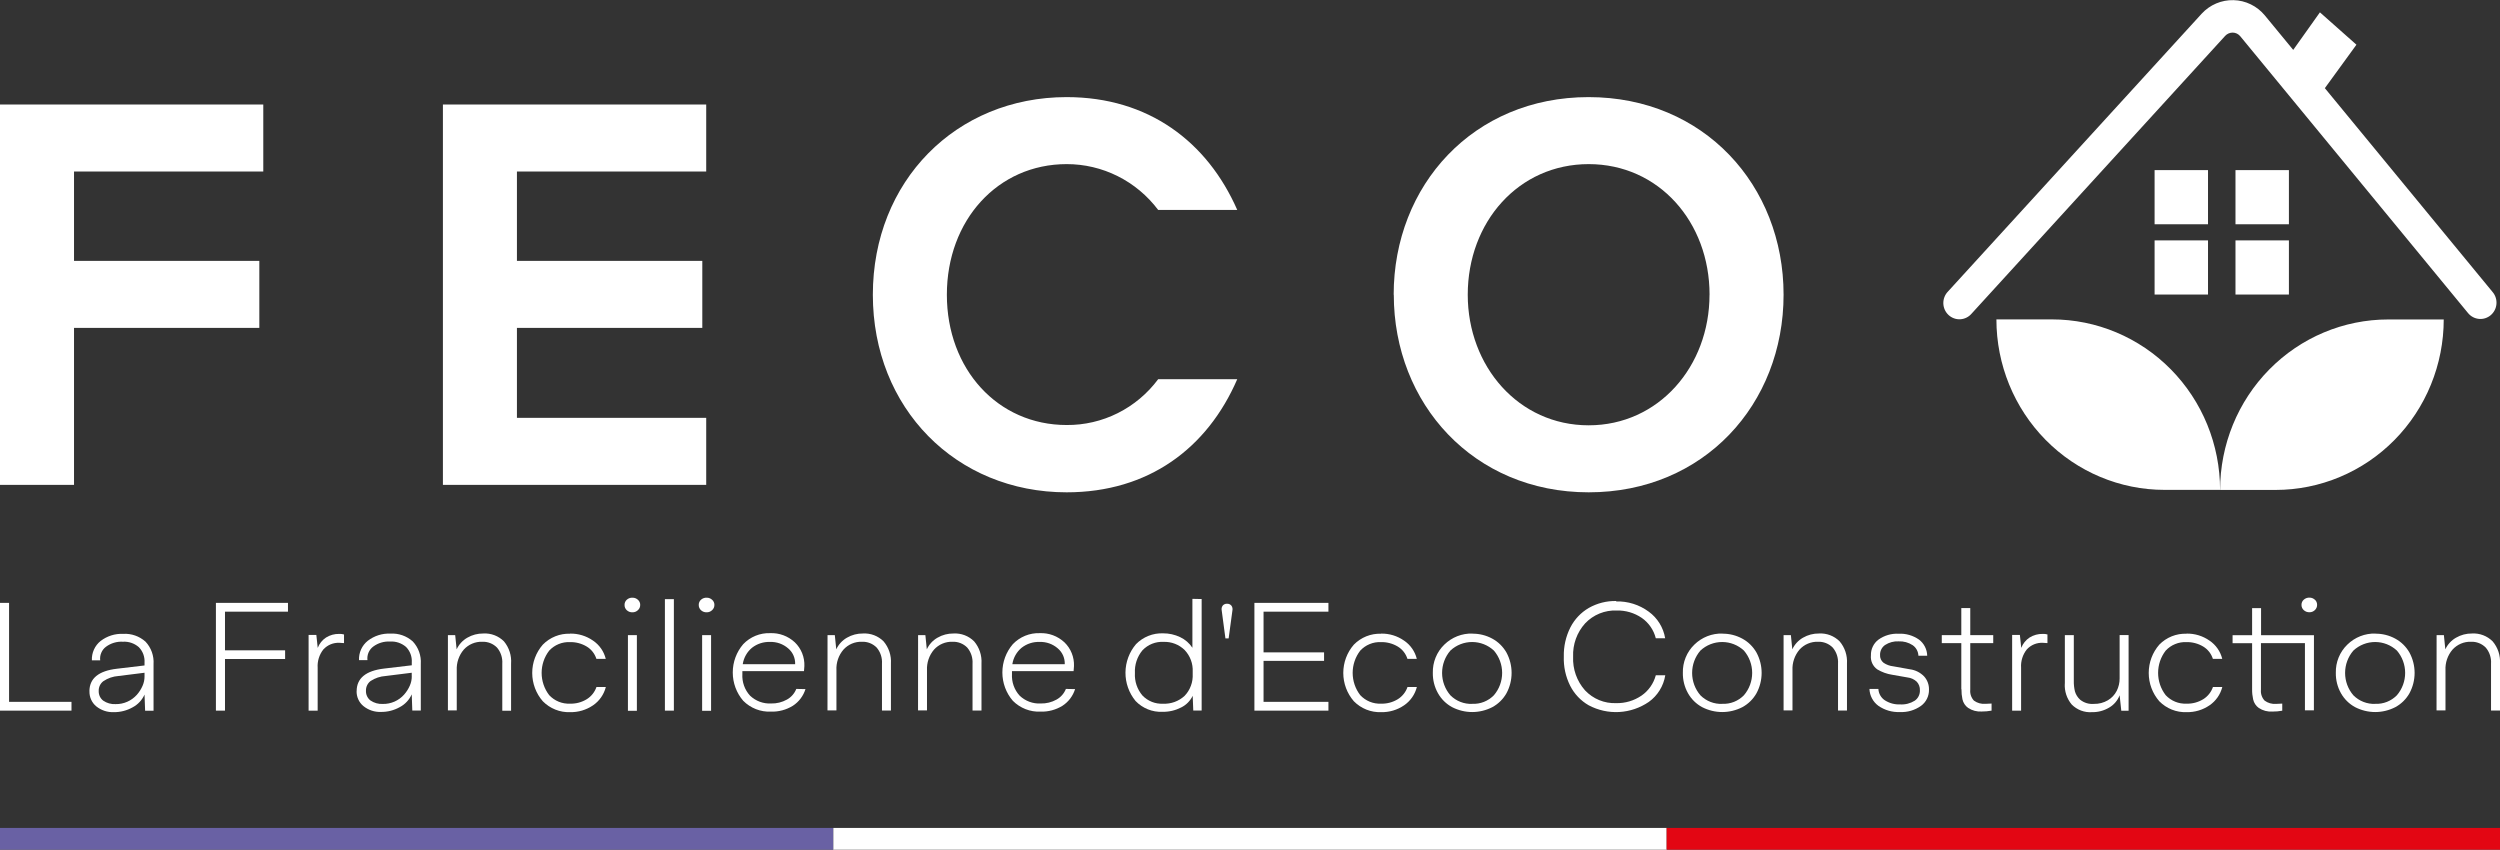 <svg width="153" height="52" viewBox="0 0 153 52" fill="none" xmlns="http://www.w3.org/2000/svg">
<rect x="0" y="0" width="153" height="52" fill="#333333" stroke="none"/>
<g clip-path="url(#clip0_1024_451)">
<path d="M0 36.896V43.491H4.375V42.953H0.555V36.896H0Z" fill="white"/>
<path d="M8.845 41.389V41.172L7.25 41.371C6.92 41.394 6.601 41.503 6.326 41.688C6.234 41.757 6.161 41.847 6.111 41.95C6.062 42.054 6.037 42.168 6.041 42.283C6.036 42.398 6.059 42.511 6.106 42.615C6.154 42.718 6.226 42.809 6.315 42.878C6.538 43.032 6.805 43.108 7.074 43.092C7.318 43.096 7.561 43.048 7.785 42.949C8.009 42.851 8.21 42.705 8.375 42.522C8.52 42.358 8.638 42.172 8.726 41.97C8.805 41.791 8.846 41.596 8.845 41.4M5.472 42.312C5.472 41.519 6.034 41.056 7.159 40.926L8.845 40.726V40.552C8.857 40.377 8.831 40.203 8.771 40.039C8.71 39.876 8.616 39.727 8.494 39.604C8.224 39.37 7.875 39.252 7.521 39.273C7.15 39.252 6.784 39.361 6.484 39.583C6.358 39.677 6.259 39.804 6.198 39.95C6.136 40.095 6.113 40.255 6.132 40.413H5.623C5.613 40.186 5.656 39.96 5.75 39.753C5.843 39.547 5.984 39.366 6.16 39.226C6.557 38.923 7.045 38.769 7.542 38.792C8.04 38.763 8.53 38.934 8.905 39.269C9.077 39.452 9.209 39.669 9.294 39.906C9.379 40.144 9.414 40.396 9.397 40.648V43.498H8.881L8.845 42.508C8.696 42.843 8.44 43.118 8.118 43.288C7.765 43.487 7.366 43.589 6.962 43.584C6.574 43.599 6.194 43.472 5.89 43.228C5.755 43.116 5.647 42.973 5.575 42.812C5.503 42.651 5.469 42.475 5.475 42.298" fill="white"/>
<path d="M13.214 36.896H17.624V37.434H13.769V39.8H17.449V40.331H13.769V43.491H13.214V36.896Z" fill="white"/>
<path d="M21.054 38.838V39.358C20.96 39.346 20.865 39.34 20.769 39.34C20.587 39.331 20.406 39.363 20.237 39.432C20.069 39.502 19.917 39.608 19.792 39.743C19.54 40.06 19.414 40.462 19.441 40.869V43.491H18.886V38.859H19.36L19.445 39.65C19.544 39.39 19.723 39.168 19.954 39.016C20.197 38.865 20.478 38.788 20.762 38.795C20.862 38.79 20.962 38.802 21.058 38.831" fill="white"/>
<path d="M25.198 41.389V41.172L23.602 41.371C23.274 41.391 22.957 41.497 22.681 41.678C22.59 41.746 22.516 41.836 22.467 41.94C22.417 42.043 22.393 42.158 22.397 42.273C22.392 42.387 22.414 42.501 22.462 42.604C22.51 42.708 22.581 42.798 22.671 42.868C22.894 43.022 23.161 43.097 23.43 43.081C23.674 43.086 23.916 43.037 24.141 42.939C24.365 42.84 24.566 42.695 24.73 42.511C24.875 42.347 24.994 42.161 25.082 41.959C25.161 41.78 25.202 41.586 25.201 41.389M21.827 42.301C21.827 41.508 22.39 41.046 23.514 40.915L25.201 40.716V40.541C25.213 40.367 25.187 40.192 25.127 40.029C25.066 39.865 24.971 39.717 24.85 39.593C24.579 39.36 24.231 39.241 23.876 39.262C23.506 39.241 23.14 39.35 22.84 39.572C22.714 39.666 22.615 39.793 22.553 39.939C22.492 40.085 22.469 40.245 22.488 40.402H21.971C21.961 40.175 22.005 39.949 22.098 39.743C22.192 39.536 22.333 39.356 22.509 39.216C22.907 38.909 23.398 38.754 23.897 38.777C24.396 38.748 24.886 38.92 25.261 39.255C25.433 39.438 25.565 39.654 25.65 39.892C25.734 40.129 25.77 40.382 25.753 40.634V43.484H25.233L25.198 42.494C25.048 42.829 24.792 43.104 24.47 43.274C24.117 43.473 23.718 43.575 23.314 43.57C22.926 43.585 22.546 43.459 22.242 43.213C22.106 43.102 21.998 42.96 21.925 42.798C21.853 42.637 21.818 42.461 21.824 42.283" fill="white"/>
<path d="M27.412 38.87H27.858L27.946 39.739C28.086 39.439 28.314 39.19 28.6 39.027C28.898 38.854 29.237 38.766 29.581 38.77C29.812 38.756 30.044 38.792 30.262 38.875C30.479 38.958 30.677 39.086 30.842 39.251C31.159 39.632 31.316 40.123 31.278 40.619V43.495H30.74V40.619C30.765 40.26 30.649 39.906 30.417 39.632C30.299 39.513 30.158 39.419 30.002 39.358C29.847 39.297 29.68 39.269 29.514 39.276C29.302 39.269 29.091 39.308 28.896 39.391C28.701 39.474 28.525 39.599 28.382 39.757C28.084 40.108 27.931 40.56 27.953 41.022V43.477H27.412V38.87Z" fill="white"/>
<path d="M34.887 38.777C35.388 38.767 35.88 38.917 36.293 39.205C36.682 39.466 36.96 39.865 37.073 40.324H36.5C36.4 40.007 36.189 39.738 35.906 39.568C35.595 39.382 35.238 39.288 34.877 39.297C34.641 39.287 34.406 39.328 34.188 39.418C33.97 39.507 33.773 39.644 33.611 39.818C33.311 40.207 33.148 40.687 33.148 41.181C33.148 41.675 33.311 42.155 33.611 42.544C33.775 42.718 33.973 42.855 34.193 42.945C34.413 43.035 34.65 43.075 34.887 43.064C35.248 43.075 35.605 42.979 35.913 42.789C36.189 42.617 36.397 42.354 36.504 42.045H37.077C36.96 42.504 36.681 42.903 36.293 43.167C35.878 43.45 35.387 43.595 34.887 43.584C34.579 43.595 34.272 43.542 33.986 43.427C33.699 43.312 33.439 43.139 33.221 42.918C32.803 42.44 32.572 41.823 32.572 41.184C32.572 40.545 32.803 39.929 33.221 39.451C33.439 39.229 33.699 39.056 33.986 38.941C34.272 38.826 34.579 38.773 34.887 38.784" fill="white"/>
<path d="M38.429 38.87H38.977V43.502H38.429V38.87ZM38.222 37.021C38.22 36.961 38.232 36.901 38.256 36.847C38.279 36.792 38.315 36.743 38.359 36.704C38.455 36.617 38.582 36.572 38.71 36.579C38.833 36.577 38.951 36.623 39.041 36.707C39.085 36.746 39.121 36.794 39.145 36.848C39.17 36.902 39.182 36.961 39.181 37.021C39.182 37.081 39.169 37.141 39.145 37.197C39.121 37.252 39.085 37.301 39.041 37.341C38.952 37.428 38.833 37.475 38.71 37.473C38.646 37.476 38.582 37.467 38.522 37.445C38.462 37.423 38.406 37.389 38.359 37.345C38.314 37.304 38.279 37.254 38.255 37.198C38.232 37.142 38.22 37.082 38.222 37.021Z" fill="white"/>
<path d="M41.241 36.668H40.692V43.491H41.241V36.668Z" fill="white"/>
<path d="M42.97 38.87H43.518V43.502H42.97V38.87ZM42.763 37.021C42.761 36.961 42.773 36.901 42.797 36.847C42.82 36.792 42.856 36.743 42.9 36.704C42.996 36.617 43.123 36.572 43.251 36.579C43.374 36.577 43.492 36.623 43.582 36.707C43.626 36.746 43.662 36.794 43.686 36.848C43.711 36.902 43.723 36.961 43.722 37.021C43.723 37.081 43.71 37.141 43.686 37.197C43.662 37.252 43.626 37.301 43.582 37.341C43.493 37.428 43.374 37.475 43.251 37.473C43.122 37.479 42.996 37.433 42.9 37.345C42.855 37.304 42.82 37.254 42.797 37.198C42.773 37.142 42.761 37.082 42.763 37.021Z" fill="white"/>
<path d="M45.461 40.651H48.663C48.67 40.467 48.635 40.283 48.561 40.114C48.486 39.945 48.375 39.796 48.234 39.679C47.926 39.412 47.531 39.272 47.127 39.287C46.729 39.271 46.339 39.397 46.023 39.643C45.721 39.893 45.52 40.247 45.458 40.637M49.295 42.173C49.163 42.596 48.888 42.958 48.519 43.196C48.115 43.444 47.648 43.568 47.176 43.552C46.864 43.565 46.553 43.514 46.263 43.4C45.972 43.285 45.707 43.112 45.486 42.889C45.072 42.409 44.845 41.793 44.845 41.156C44.845 40.518 45.072 39.903 45.486 39.422C45.698 39.2 45.955 39.025 46.238 38.909C46.521 38.793 46.825 38.739 47.13 38.749C47.689 38.725 48.234 38.928 48.645 39.312C48.838 39.498 48.99 39.724 49.09 39.973C49.191 40.223 49.238 40.492 49.228 40.762C49.226 40.867 49.217 40.971 49.204 41.075H45.433V41.25C45.419 41.492 45.453 41.734 45.534 41.962C45.615 42.19 45.741 42.399 45.904 42.576C46.076 42.738 46.278 42.865 46.499 42.947C46.72 43.029 46.955 43.065 47.19 43.053C47.529 43.062 47.863 42.98 48.16 42.814C48.42 42.671 48.623 42.441 48.733 42.162L49.295 42.173Z" fill="white"/>
<path d="M50.645 38.87H51.091L51.179 39.739C51.319 39.439 51.547 39.19 51.833 39.027C52.131 38.854 52.47 38.766 52.813 38.77C53.045 38.756 53.277 38.792 53.495 38.875C53.712 38.958 53.91 39.086 54.075 39.251C54.394 39.627 54.556 40.114 54.525 40.609V43.484H53.977V40.619C54.001 40.26 53.885 39.906 53.653 39.632C53.535 39.513 53.394 39.419 53.239 39.358C53.083 39.297 52.917 39.269 52.75 39.276C52.538 39.269 52.328 39.308 52.132 39.391C51.937 39.474 51.762 39.599 51.619 39.757C51.319 40.106 51.165 40.56 51.19 41.022V43.477H50.642L50.645 38.87Z" fill="white"/>
<path d="M56.187 38.87H56.633L56.721 39.739C56.861 39.438 57.089 39.189 57.375 39.027C57.673 38.854 58.012 38.766 58.355 38.77C58.587 38.756 58.819 38.792 59.037 38.875C59.254 38.958 59.452 39.086 59.617 39.251C59.936 39.627 60.098 40.114 60.067 40.609V43.484H59.519V40.619C59.543 40.26 59.427 39.906 59.195 39.632C59.078 39.513 58.936 39.419 58.781 39.358C58.625 39.297 58.459 39.269 58.292 39.276C58.081 39.269 57.87 39.308 57.674 39.391C57.479 39.474 57.304 39.599 57.161 39.757C56.863 40.108 56.709 40.56 56.732 41.022V43.477H56.184L56.187 38.87Z" fill="white"/>
<path d="M61.961 40.651H65.163C65.17 40.467 65.135 40.283 65.061 40.114C64.986 39.946 64.874 39.797 64.734 39.679C64.427 39.412 64.031 39.272 63.627 39.287C63.229 39.27 62.839 39.397 62.523 39.643C62.221 39.893 62.019 40.247 61.958 40.637M65.795 42.173C65.663 42.596 65.388 42.958 65.019 43.196C64.615 43.444 64.148 43.568 63.676 43.552C63.364 43.565 63.053 43.514 62.763 43.4C62.472 43.285 62.207 43.112 61.986 42.889C61.572 42.409 61.345 41.793 61.345 41.156C61.345 40.518 61.572 39.903 61.986 39.422C62.198 39.2 62.455 39.025 62.738 38.909C63.021 38.793 63.325 38.739 63.63 38.749C64.189 38.725 64.734 38.928 65.145 39.312C65.338 39.498 65.49 39.724 65.59 39.973C65.691 40.223 65.738 40.492 65.728 40.762C65.726 40.867 65.717 40.971 65.704 41.075H61.933V41.25C61.919 41.492 61.953 41.734 62.034 41.962C62.115 42.19 62.241 42.399 62.404 42.576C62.575 42.739 62.778 42.866 62.999 42.948C63.22 43.03 63.455 43.066 63.69 43.053C64.029 43.062 64.363 42.98 64.66 42.814C64.92 42.671 65.122 42.44 65.233 42.162L65.795 42.173Z" fill="white"/>
<path d="M72.993 41.25V41.111C73.005 40.867 72.968 40.623 72.883 40.395C72.798 40.166 72.668 39.958 72.501 39.782C72.33 39.615 72.129 39.485 71.908 39.4C71.687 39.314 71.451 39.274 71.214 39.283C70.975 39.269 70.736 39.308 70.512 39.396C70.289 39.485 70.088 39.621 69.921 39.796C69.596 40.184 69.43 40.684 69.457 41.193C69.429 41.695 69.595 42.189 69.921 42.569C70.084 42.737 70.281 42.869 70.497 42.955C70.714 43.041 70.947 43.079 71.179 43.067C71.419 43.079 71.659 43.042 71.885 42.96C72.112 42.877 72.32 42.75 72.497 42.586C72.667 42.41 72.798 42.2 72.883 41.969C72.969 41.739 73.006 41.492 72.993 41.247M73.541 36.661V43.484H73.028L72.993 42.583C72.843 42.893 72.596 43.144 72.29 43.295C71.934 43.479 71.54 43.571 71.141 43.563C70.836 43.577 70.532 43.525 70.248 43.41C69.965 43.296 69.708 43.122 69.496 42.9C69.093 42.411 68.874 41.793 68.879 41.156C68.884 40.519 69.113 39.904 69.524 39.422C69.739 39.202 69.997 39.03 70.282 38.916C70.566 38.802 70.87 38.749 71.176 38.76C71.54 38.756 71.901 38.837 72.23 38.995C72.532 39.138 72.79 39.362 72.975 39.643V36.65L73.541 36.661Z" fill="white"/>
<path d="M74.996 39.069L74.768 37.352C74.757 37.301 74.757 37.248 74.769 37.197C74.78 37.145 74.803 37.098 74.835 37.056C74.867 37.02 74.908 36.991 74.953 36.973C74.998 36.954 75.046 36.946 75.095 36.949C75.144 36.947 75.193 36.955 75.239 36.974C75.284 36.993 75.325 37.023 75.358 37.06C75.39 37.101 75.412 37.148 75.423 37.199C75.435 37.249 75.436 37.301 75.425 37.352L75.193 39.069H74.996Z" fill="white"/>
<path d="M76.77 36.896H81.3V37.434H77.329V39.925H81.033V40.445H77.329V42.953H81.3V43.491H76.77V36.896Z" fill="white"/>
<path d="M84.523 38.777C85.024 38.767 85.516 38.917 85.928 39.205C86.317 39.466 86.596 39.865 86.709 40.324H86.136C86.036 40.007 85.825 39.738 85.542 39.568C85.23 39.382 84.874 39.288 84.512 39.297C84.277 39.287 84.042 39.328 83.824 39.418C83.605 39.507 83.409 39.644 83.247 39.818C82.946 40.207 82.783 40.687 82.783 41.181C82.783 41.675 82.946 42.155 83.247 42.544C83.41 42.718 83.609 42.855 83.829 42.945C84.049 43.035 84.286 43.075 84.523 43.064C84.884 43.075 85.24 42.979 85.549 42.789C85.824 42.617 86.033 42.354 86.139 42.045H86.712C86.595 42.504 86.317 42.903 85.928 43.167C85.514 43.45 85.023 43.596 84.523 43.584C84.215 43.595 83.908 43.542 83.621 43.427C83.335 43.312 83.075 43.139 82.857 42.918C82.439 42.439 82.209 41.823 82.209 41.184C82.209 40.545 82.439 39.929 82.857 39.451C83.074 39.229 83.335 39.056 83.621 38.941C83.908 38.826 84.215 38.773 84.523 38.784" fill="white"/>
<path d="M90.104 43.074C90.348 43.085 90.591 43.044 90.819 42.954C91.046 42.864 91.253 42.726 91.425 42.551C91.751 42.172 91.931 41.685 91.931 41.182C91.931 40.679 91.751 40.193 91.425 39.814C91.062 39.477 90.587 39.291 90.095 39.291C89.603 39.291 89.128 39.477 88.765 39.814C88.437 40.193 88.256 40.68 88.256 41.184C88.256 41.688 88.437 42.175 88.765 42.554C88.941 42.73 89.15 42.867 89.381 42.957C89.611 43.047 89.857 43.088 90.104 43.078M90.104 38.781C90.53 38.776 90.951 38.88 91.327 39.084C91.689 39.28 91.989 39.575 92.195 39.935C92.402 40.318 92.51 40.746 92.51 41.182C92.51 41.618 92.402 42.047 92.195 42.429C91.991 42.789 91.691 43.083 91.33 43.278C90.949 43.474 90.528 43.577 90.1 43.577C89.673 43.577 89.251 43.474 88.87 43.278C88.509 43.083 88.209 42.789 88.006 42.429C87.791 42.049 87.681 41.617 87.689 41.179C87.681 40.857 87.739 40.537 87.86 40.239C87.981 39.941 88.162 39.673 88.392 39.451C88.621 39.227 88.891 39.052 89.188 38.935C89.484 38.819 89.8 38.764 90.118 38.774" fill="white"/>
<path d="M98.9 36.807C99.618 36.786 100.322 37.006 100.903 37.434C101.437 37.821 101.799 38.406 101.908 39.062H101.335C101.207 38.553 100.899 38.108 100.471 37.812C100.018 37.505 99.483 37.349 98.939 37.363C98.581 37.349 98.225 37.411 97.893 37.546C97.561 37.681 97.261 37.886 97.013 38.147C96.509 38.703 96.244 39.438 96.275 40.192C96.241 40.947 96.503 41.686 97.002 42.248C97.246 42.508 97.542 42.712 97.87 42.847C98.197 42.983 98.55 43.045 98.903 43.032C99.459 43.046 100.004 42.884 100.464 42.569C100.89 42.273 101.199 41.834 101.335 41.328H101.915C101.862 41.654 101.745 41.966 101.572 42.245C101.399 42.525 101.173 42.767 100.907 42.957C100.369 43.325 99.743 43.539 99.095 43.575C98.447 43.611 97.802 43.469 97.227 43.163C96.741 42.885 96.346 42.467 96.092 41.963C95.817 41.411 95.684 40.799 95.705 40.181C95.691 39.563 95.829 38.951 96.106 38.4C96.361 37.9 96.753 37.486 97.234 37.206C97.745 36.917 98.322 36.77 98.907 36.782" fill="white"/>
<path d="M105.405 43.074C105.649 43.085 105.893 43.044 106.121 42.954C106.348 42.864 106.555 42.726 106.727 42.551C107.053 42.172 107.233 41.685 107.233 41.182C107.233 40.679 107.053 40.193 106.727 39.814C106.363 39.477 105.889 39.291 105.397 39.291C104.904 39.291 104.43 39.477 104.066 39.814C103.739 40.193 103.558 40.68 103.558 41.184C103.558 41.688 103.739 42.175 104.066 42.554C104.242 42.73 104.452 42.867 104.682 42.957C104.913 43.047 105.159 43.088 105.405 43.078M105.405 38.781C105.832 38.776 106.252 38.88 106.628 39.084C106.99 39.28 107.291 39.575 107.496 39.935C107.703 40.318 107.812 40.746 107.812 41.182C107.812 41.618 107.703 42.047 107.496 42.429C107.293 42.789 106.993 43.083 106.632 43.278C106.251 43.474 105.829 43.577 105.402 43.577C104.974 43.577 104.553 43.474 104.172 43.278C103.81 43.083 103.511 42.789 103.307 42.429C103.092 42.049 102.983 41.617 102.991 41.179C102.982 40.857 103.041 40.537 103.162 40.239C103.283 39.941 103.464 39.673 103.694 39.451C103.922 39.227 104.193 39.052 104.489 38.935C104.786 38.819 105.102 38.764 105.419 38.774" fill="white"/>
<path d="M109.155 38.87H109.602L109.689 39.739C109.829 39.439 110.057 39.19 110.343 39.027C110.642 38.854 110.98 38.766 111.324 38.77C111.555 38.756 111.787 38.792 112.005 38.875C112.222 38.958 112.42 39.086 112.585 39.251C112.905 39.627 113.066 40.114 113.035 40.609V43.484H112.487V40.619C112.511 40.26 112.395 39.906 112.164 39.632C112.046 39.513 111.904 39.419 111.749 39.358C111.593 39.297 111.427 39.269 111.26 39.276C111.049 39.269 110.838 39.308 110.643 39.391C110.447 39.474 110.272 39.599 110.129 39.757C109.831 40.108 109.678 40.56 109.7 41.022V43.477H109.155V38.87Z" fill="white"/>
<path d="M114.409 42.162H114.957C114.964 42.301 115.003 42.437 115.072 42.558C115.14 42.678 115.236 42.781 115.351 42.857C115.63 43.036 115.956 43.125 116.286 43.11C116.601 43.13 116.914 43.05 117.182 42.882C117.284 42.812 117.366 42.716 117.421 42.605C117.477 42.493 117.503 42.369 117.498 42.244C117.503 42.148 117.488 42.052 117.454 41.962C117.421 41.872 117.37 41.79 117.305 41.72C117.149 41.574 116.951 41.483 116.739 41.46L115.804 41.296C115.48 41.247 115.169 41.134 114.887 40.965C114.753 40.87 114.646 40.74 114.578 40.589C114.51 40.438 114.484 40.271 114.501 40.106C114.495 39.919 114.535 39.733 114.617 39.565C114.698 39.397 114.819 39.251 114.968 39.141C115.327 38.886 115.76 38.761 116.198 38.784C116.639 38.762 117.075 38.887 117.439 39.141C117.592 39.255 117.718 39.404 117.805 39.576C117.893 39.748 117.941 39.938 117.945 40.131H117.407C117.402 40.003 117.368 39.878 117.307 39.766C117.246 39.654 117.16 39.558 117.055 39.486C116.801 39.319 116.501 39.237 116.198 39.251C115.906 39.235 115.616 39.313 115.369 39.472C115.271 39.539 115.192 39.629 115.138 39.735C115.084 39.841 115.057 39.959 115.059 40.078C115.053 40.17 115.069 40.263 115.106 40.348C115.144 40.432 115.201 40.506 115.274 40.562C115.454 40.683 115.66 40.758 115.875 40.78L116.894 40.962C117.221 41.005 117.524 41.158 117.755 41.396C117.954 41.616 118.061 41.906 118.054 42.205C118.058 42.398 118.016 42.59 117.931 42.763C117.846 42.937 117.72 43.086 117.565 43.199C117.188 43.467 116.735 43.6 116.275 43.577C115.807 43.598 115.344 43.465 114.957 43.196C114.794 43.076 114.66 42.921 114.565 42.741C114.47 42.562 114.417 42.362 114.409 42.159" fill="white"/>
<path d="M120.032 42.18V39.358H118.837V38.87H120.032V37.213H120.58V38.87H121.986V39.358H120.58V42.209C120.568 42.33 120.581 42.453 120.62 42.568C120.659 42.684 120.722 42.79 120.805 42.878C121.009 43.026 121.258 43.096 121.508 43.074L121.884 43.057V43.491C121.682 43.528 121.477 43.546 121.272 43.545C120.984 43.562 120.697 43.486 120.454 43.327C120.275 43.202 120.149 43.012 120.102 42.797C120.059 42.594 120.039 42.387 120.042 42.18" fill="white"/>
<path d="M125.304 38.838V39.358C125.209 39.346 125.114 39.34 125.019 39.34C124.837 39.331 124.656 39.363 124.487 39.432C124.318 39.502 124.167 39.608 124.042 39.743C123.79 40.06 123.664 40.462 123.691 40.869V43.491H123.143V38.859H123.617L123.701 39.65C123.801 39.39 123.979 39.168 124.211 39.016C124.454 38.865 124.734 38.788 125.019 38.795C125.119 38.79 125.219 38.802 125.314 38.831" fill="white"/>
<path d="M126.369 41.834V38.87H126.917V41.667C126.912 41.886 126.936 42.106 126.987 42.319C127.045 42.513 127.155 42.687 127.304 42.821C127.543 43.014 127.846 43.105 128.15 43.078C128.449 43.085 128.743 43.009 129.001 42.857C129.231 42.722 129.419 42.523 129.542 42.283C129.662 42.045 129.724 41.781 129.721 41.514V38.866H130.27V43.498H129.823L129.721 42.551C129.599 42.87 129.372 43.137 129.078 43.306C128.759 43.496 128.394 43.592 128.024 43.584C127.797 43.6 127.57 43.566 127.358 43.486C127.145 43.405 126.951 43.279 126.79 43.117C126.491 42.762 126.339 42.304 126.365 41.838" fill="white"/>
<path d="M133.816 38.777C134.317 38.767 134.809 38.917 135.221 39.205C135.61 39.466 135.889 39.865 136.002 40.324H135.429C135.329 40.007 135.118 39.738 134.835 39.568C134.523 39.382 134.167 39.288 133.805 39.297C133.57 39.287 133.335 39.328 133.117 39.418C132.898 39.507 132.702 39.644 132.54 39.818C132.239 40.207 132.076 40.687 132.076 41.181C132.076 41.675 132.239 42.155 132.54 42.544C132.703 42.718 132.902 42.855 133.122 42.945C133.342 43.035 133.579 43.075 133.816 43.064C134.177 43.075 134.533 42.979 134.842 42.789C135.117 42.617 135.326 42.354 135.432 42.045H136.005C135.888 42.504 135.609 42.903 135.221 43.167C134.807 43.45 134.316 43.595 133.816 43.584C133.508 43.595 133.201 43.542 132.914 43.427C132.628 43.312 132.367 43.139 132.15 42.918C131.732 42.439 131.502 41.823 131.502 41.184C131.502 40.545 131.732 39.929 132.15 39.451C132.367 39.229 132.627 39.056 132.914 38.941C133.201 38.826 133.508 38.773 133.816 38.784" fill="white"/>
<path d="M141.67 36.7C141.714 36.74 141.749 36.789 141.772 36.843C141.796 36.898 141.808 36.957 141.807 37.017C141.808 37.077 141.796 37.137 141.772 37.192C141.749 37.248 141.714 37.297 141.67 37.338C141.582 37.424 141.465 37.471 141.343 37.47C141.214 37.475 141.088 37.429 140.992 37.341C140.946 37.301 140.91 37.251 140.886 37.195C140.861 37.139 140.85 37.078 140.851 37.017C140.85 36.957 140.862 36.897 140.886 36.843C140.91 36.788 140.946 36.739 140.992 36.7C141.088 36.614 141.214 36.569 141.343 36.575C141.464 36.574 141.581 36.62 141.67 36.704M141.61 43.474H141.062V39.358H138.37V42.209C138.358 42.33 138.371 42.453 138.41 42.568C138.449 42.684 138.512 42.79 138.595 42.878C138.798 43.028 139.047 43.098 139.298 43.078L139.674 43.06V43.495C139.472 43.532 139.267 43.549 139.062 43.548C138.773 43.565 138.487 43.489 138.243 43.331C138.064 43.205 137.939 43.016 137.892 42.8C137.847 42.598 137.826 42.391 137.829 42.184V39.362H136.634V38.873H137.829V37.217H138.377V38.873H141.614L141.61 43.474Z" fill="white"/>
<path d="M145.367 43.074C145.611 43.085 145.855 43.044 146.082 42.954C146.31 42.864 146.516 42.726 146.689 42.551C147.015 42.172 147.195 41.685 147.195 41.182C147.195 40.679 147.015 40.193 146.689 39.814C146.325 39.477 145.851 39.291 145.359 39.291C144.866 39.291 144.392 39.477 144.028 39.814C143.7 40.193 143.52 40.68 143.52 41.184C143.52 41.688 143.7 42.175 144.028 42.554C144.204 42.73 144.414 42.867 144.644 42.957C144.875 43.047 145.121 43.088 145.367 43.078M145.367 38.781C145.794 38.776 146.214 38.88 146.59 39.084C146.952 39.28 147.253 39.575 147.458 39.935C147.665 40.318 147.774 40.746 147.774 41.182C147.774 41.618 147.665 42.047 147.458 42.429C147.255 42.789 146.955 43.083 146.594 43.278C146.213 43.474 145.791 43.577 145.364 43.577C144.936 43.577 144.515 43.474 144.134 43.278C143.772 43.083 143.473 42.789 143.269 42.429C143.054 42.049 142.945 41.617 142.953 41.179C142.944 40.857 143.003 40.537 143.124 40.239C143.245 39.941 143.426 39.673 143.656 39.451C143.884 39.227 144.155 39.052 144.451 38.935C144.747 38.819 145.064 38.764 145.381 38.774" fill="white"/>
<path d="M149.12 38.87H149.566L149.654 39.739C149.793 39.439 150.022 39.19 150.308 39.027C150.606 38.854 150.945 38.766 151.288 38.77C151.52 38.756 151.752 38.792 151.969 38.875C152.187 38.958 152.384 39.086 152.55 39.251C152.869 39.627 153.031 40.114 153 40.609V43.484H152.451V40.619C152.476 40.26 152.36 39.906 152.128 39.632C152.01 39.513 151.869 39.419 151.713 39.358C151.558 39.297 151.392 39.269 151.225 39.276C151.013 39.269 150.802 39.308 150.607 39.391C150.412 39.474 150.236 39.599 150.093 39.757C149.794 40.106 149.64 40.56 149.664 41.022V43.477H149.116L149.12 38.87Z" fill="white"/>
<path d="M51 50.671H0V52H51V50.671Z" fill="#6961A4"/>
<path d="M102 50.671H51V52H102V50.671Z" fill="white"/>
<path d="M153 50.671H102V52H153V50.671Z" fill="#E30613"/>
<path d="M4.53 10.497V15.966H15.871V20.067H4.53V29.674H0V6.396H16.113V10.497H4.53Z" fill="white"/>
<path d="M31.636 10.497V15.966H42.981V20.067H31.636V25.572H43.22V29.674H27.106V6.396H43.22V10.497H31.636Z" fill="white"/>
<path d="M75.72 12.849H70.881C70.223 11.975 69.376 11.267 68.404 10.781C67.432 10.294 66.363 10.042 65.279 10.044C61.062 10.044 57.948 13.479 57.948 18.037C57.948 22.594 61.062 26.011 65.279 26.011C66.364 26.019 67.436 25.77 68.408 25.283C69.381 24.796 70.228 24.085 70.881 23.206H75.72C73.889 27.436 70.287 30.13 65.279 30.13C58.503 30.13 53.418 24.977 53.418 18.037C53.418 11.095 58.5 5.943 65.279 5.943C70.29 5.943 73.889 8.676 75.72 12.849Z" fill="white"/>
<path d="M104.625 18.037C104.625 13.583 101.515 10.044 97.228 10.044C92.94 10.044 89.826 13.583 89.826 18.037C89.826 22.419 92.937 26.029 97.224 26.029C101.512 26.029 104.622 22.419 104.622 18.037M85.293 18.037C85.293 11.341 90.167 5.943 97.221 5.943C104.274 5.943 109.155 11.338 109.155 18.037C109.155 24.735 104.281 30.13 97.228 30.13C90.174 30.13 85.3 24.696 85.3 18.037" fill="white"/>
<path d="M152.557 17.883L142.281 5.395L144.214 2.736L141.979 0.755L140.345 3.054L138.605 0.941C138.37 0.657 138.078 0.427 137.749 0.267C137.419 0.106 137.06 0.018 136.695 0.009C136.329 -0.001 135.966 0.069 135.629 0.212C135.292 0.355 134.989 0.57 134.74 0.841L119.213 17.844C119.121 17.939 119.049 18.052 119 18.177C118.952 18.301 118.929 18.434 118.932 18.567C118.935 18.701 118.965 18.832 119.019 18.954C119.073 19.075 119.151 19.185 119.248 19.275C119.344 19.366 119.458 19.436 119.582 19.481C119.706 19.527 119.837 19.546 119.969 19.539C120.1 19.532 120.229 19.498 120.347 19.439C120.466 19.381 120.571 19.299 120.658 19.198L136.181 2.195C136.24 2.13 136.313 2.079 136.393 2.045C136.474 2.011 136.561 1.994 136.648 1.995C136.736 1.997 136.822 2.018 136.901 2.057C136.979 2.096 137.049 2.151 137.105 2.22L151.046 19.162C151.214 19.366 151.454 19.493 151.714 19.517C151.974 19.541 152.232 19.459 152.433 19.289C152.633 19.119 152.759 18.876 152.782 18.612C152.806 18.349 152.725 18.086 152.557 17.883Z" fill="white"/>
<path d="M125.578 19.547H122.18C122.18 22.314 123.264 24.968 125.194 26.924C127.123 28.881 129.741 29.98 132.47 29.98H135.868C135.868 27.213 134.784 24.559 132.854 22.603C130.924 20.646 128.307 19.547 125.578 19.547Z" fill="white"/>
<path d="M135.867 29.984H139.266C140.617 29.984 141.955 29.714 143.203 29.189C144.452 28.665 145.586 27.897 146.542 26.928C147.497 25.959 148.255 24.809 148.772 23.543C149.289 22.277 149.556 20.921 149.556 19.551H146.161C143.432 19.551 140.814 20.65 138.885 22.607C136.955 24.563 135.871 27.217 135.871 29.984" fill="white"/>
<path d="M135.13 10.411H131.861V13.725H135.13V10.411Z" fill="white"/>
<path d="M140.081 10.411H136.812V13.725H140.081V10.411Z" fill="white"/>
<path d="M135.13 14.712H131.861V18.026H135.13V14.712Z" fill="white"/>
<path d="M140.081 14.712H136.812V18.026H140.081V14.712Z" fill="white"/>
</g>
<defs>
<clipPath id="clip0_1024_451">
<rect width="153" height="52" fill="white"/>
</clipPath>
</defs>
</svg>
